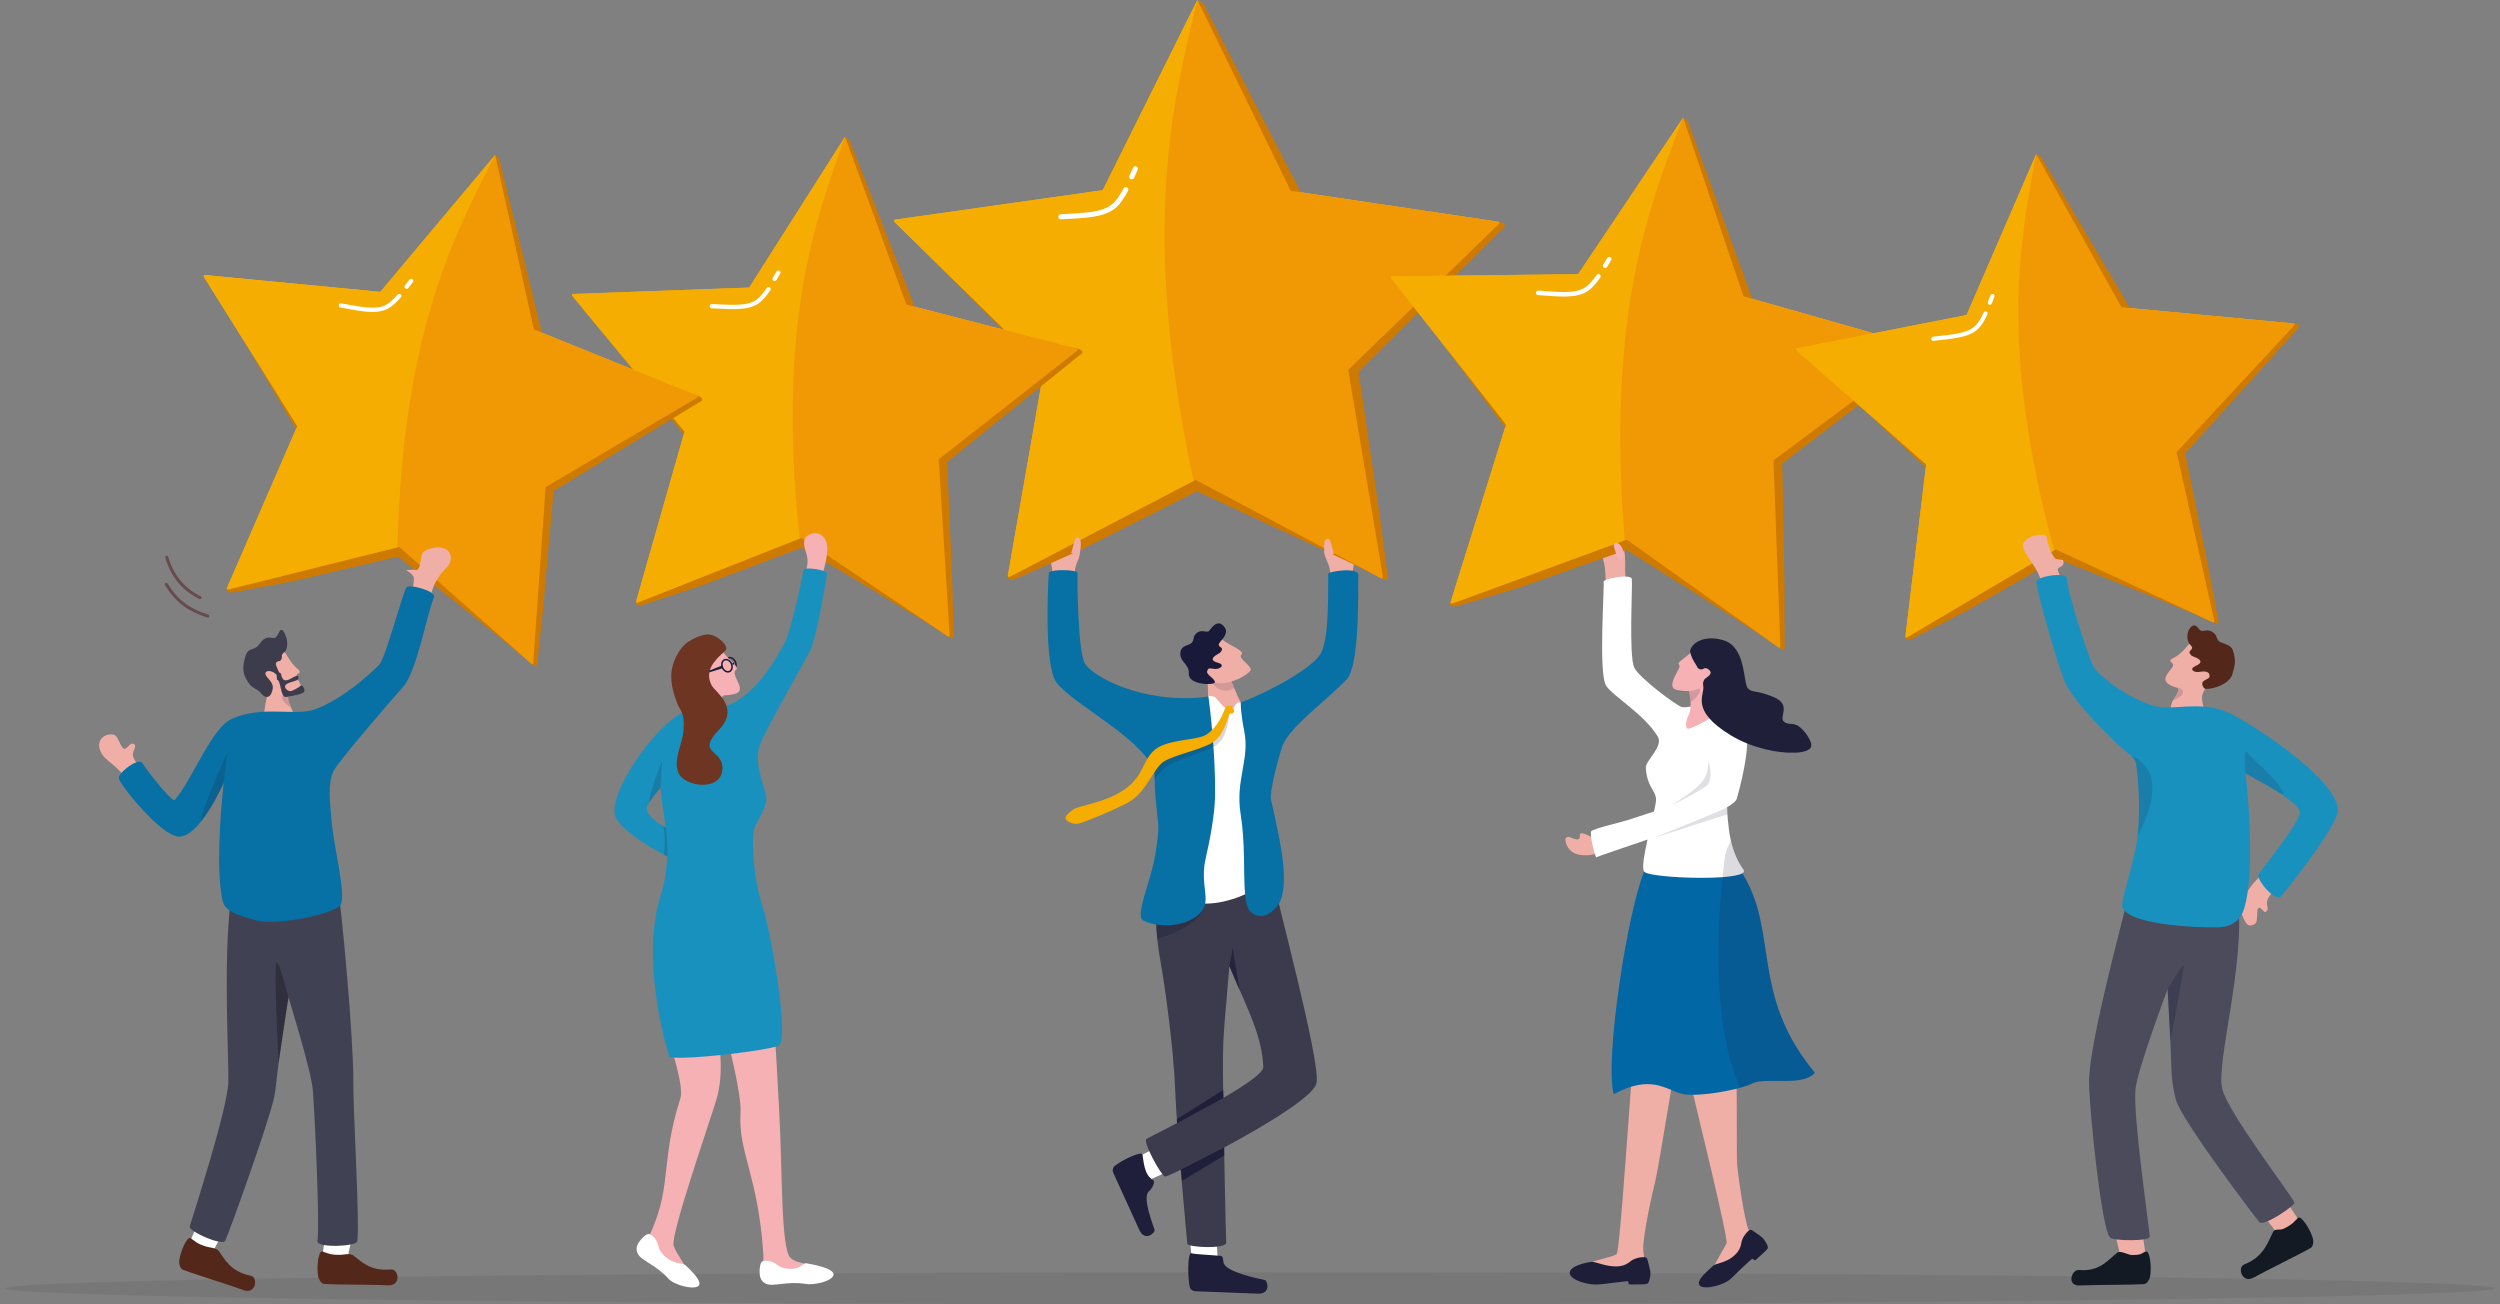 <svg width="230" height="120" viewBox="0 0 230 120" fill="none" xmlns="http://www.w3.org/2000/svg">
<rect x="0" y="0" width="230" height="120" fill="#808080" stroke="none"/>
<g clip-path="url(#clip0_106_1826)">
<path opacity="0.12" d="M115 120C178.237 120 229.501 119.34 229.501 118.526C229.501 117.712 178.237 117.052 115 117.052C51.764 117.052 0.5 117.712 0.5 118.526C0.5 119.34 51.764 120 115 120Z" fill="#32323F"/>
<path d="M155.855 93.12C155.339 95.666 155.137 97.867 155.586 99.873C156.034 101.879 159.053 114.047 158.839 114.402C158.626 114.757 157.794 116.261 157.619 116.64C157.445 117.019 161.615 115.484 161.598 114.717C161.582 113.95 161.347 114.347 160.89 113.211C160.432 112.075 159.886 107.985 159.813 107.129C159.74 106.273 159.883 97.779 159.595 96.838C159.307 95.898 155.855 93.12 155.855 93.12Z" fill="#EFAEA6"/>
<path d="M161.208 113.192C161.109 113.127 160.98 113.134 160.891 113.211C160.467 113.576 160.283 114.002 160.242 114.173C160.162 114.5 160.16 115.046 159.405 115.636C158.65 116.227 157.818 116.208 157.568 116.486C157.318 116.764 155.901 117.82 156.396 118.294C156.919 118.693 158.664 118.188 159.225 117.652C159.786 117.117 161.204 115.717 161.241 115.806C161.417 116.005 161.516 115.928 161.516 115.928C161.953 115.504 162.598 115 162.639 114.814C162.68 114.629 162.376 114.053 162.067 113.802C161.851 113.626 161.436 113.346 161.208 113.194V113.192Z" fill="#1F1E39"/>
<path d="M154.624 94.425C154.606 94.801 154.308 96.764 153.927 99.123C153.813 99.832 153.692 100.579 153.568 101.327C153.001 104.772 152.394 108.289 152.275 108.727C152.043 109.576 151.131 113.706 151.179 114.961C151.227 116.218 151.599 115.919 151.343 116.663C151.088 117.406 145.712 116.625 146.019 116.322C146.324 116.019 148.397 115.644 148.733 115.379C148.961 115.198 149.539 106.992 149.97 101.09C150.028 100.298 150.083 99.547 150.136 98.863C150.264 97.139 150.37 95.838 150.433 95.358C150.702 93.269 151.608 93.835 153.343 93.841C153.343 93.841 154.675 93.418 154.624 94.425Z" fill="#EFAEA6"/>
<path d="M151.559 115.861C151.526 115.743 151.419 115.66 151.297 115.658C150.714 115.648 150.277 115.85 150.126 115.953C149.84 116.15 149.465 116.569 148.465 116.505C147.465 116.441 146.785 116.053 146.399 116.095C146.012 116.137 144.347 116.448 144.414 117.152C144.553 117.817 146.079 118.202 146.887 118.175C147.695 118.147 149.829 117.799 149.798 117.893C149.801 118.168 149.932 118.175 149.932 118.175C150.567 118.148 151.42 118.202 151.579 118.088C151.738 117.974 151.892 117.323 151.821 116.918C151.771 116.634 151.635 116.134 151.559 115.862V115.861Z" fill="#1F1E39"/>
<path d="M148.462 100.669C151.884 98.806 153.285 100.253 154.711 100.625C155.821 100.915 158.52 100.507 160.099 100.076C160.549 99.953 160.907 99.828 161.114 99.717C162.402 99.023 165.862 100.038 166.964 98.685C166.87 98.572 166.78 98.461 166.69 98.349C161.072 91.307 163.63 85.696 160.291 80.34C160.289 80.336 160.286 80.332 160.284 80.328C160.277 80.316 160.268 80.302 160.26 80.29C159.754 79.756 159.213 79.363 158.659 79.079C155.342 77.379 151.533 79.625 151.533 79.625C151.455 79.757 151.375 79.921 151.291 80.114C151.281 80.138 151.273 80.161 151.262 80.184C149.719 83.906 147.613 97.552 148.461 100.669H148.462Z" fill="#0267A5"/>
<path d="M147.659 78.036C146.88 78.822 145.357 78.835 144.706 78.421C143.976 77.955 143.717 76.712 144.508 77.052C145.743 77.584 145.151 76.7 145.439 76.664C145.919 76.604 146.756 77.311 147.004 77.162C147.158 77.068 147.659 78.036 147.659 78.036Z" fill="#EFAEA6"/>
<path d="M149.796 54.789C149.238 52.385 149.772 51.118 149.276 50.326C148.362 48.869 146.436 49.96 147.116 50.753C147.796 51.546 147.668 53.176 147.724 53.389C148.08 54.736 149.796 54.789 149.796 54.789Z" fill="#EFAEA6"/>
<path d="M146.875 78.878C147.003 78.769 149.102 78.097 151.573 77.239C151.315 78.397 151.11 79.495 151.192 79.99C151.205 80.073 151.228 80.139 151.262 80.185C151.268 80.191 151.273 80.198 151.279 80.204C151.623 80.579 155.008 80.829 157.565 80.744C157.883 80.733 158.186 80.718 158.472 80.697C159.328 80.632 160.001 80.518 160.291 80.341C160.432 80.256 160.482 80.157 160.419 80.042C160.411 80.029 160.402 80.015 160.394 80.002C159.876 79.3 159.479 78.379 159.24 77.337C159.157 76.98 159.094 76.608 159.05 76.226C158.993 75.725 158.904 75.024 158.895 74.261C159.404 73.961 159.729 73.692 159.791 73.471C160.495 70.953 161.093 67.883 160.483 67.116C159.935 66.429 157.869 64.895 157.105 64.845C156.339 64.793 155.224 65.137 154.763 65.059C154.301 64.981 150.772 62.338 150.346 61.413C149.841 60.317 150.203 53.793 150.129 53.273C150.057 52.753 147.434 53.229 147.531 53.55C147.628 53.87 147.046 61.874 147.748 63.058C148.308 64.001 151.308 65.721 152.52 67.774C153.056 68.682 151.379 69.969 151.417 70.627C151.518 72.421 152.306 72.672 152.355 73.511C152.367 73.703 152.289 74.122 152.171 74.663C151.136 75.007 150.171 75.291 149.707 75.46C149.399 75.573 146.607 76.228 146.401 76.465C146.2 76.695 146.763 78.971 146.874 78.877L146.875 78.878Z" fill="white"/>
<path d="M155.318 63.336C155.632 64.679 155.575 65.38 155.364 65.763C155.155 66.143 154.93 67.065 155.356 67.041C155.566 67.029 156.801 66.443 157.248 66.104C157.696 65.764 157.954 65.116 157.954 65.116C157.954 65.116 156.949 63.421 156.253 62C155.556 60.58 155.318 63.336 155.318 63.336Z" fill="#F5B1B4"/>
<path opacity="0.16" d="M155.522 64.604C155.509 64.425 155.486 64.228 155.448 64.006C155.436 63.929 155.335 63.419 155.318 63.335C155.391 63.263 155.518 63.155 155.594 63.141C155.697 63.12 155.91 63.141 156.005 63.017C156.162 62.815 156.488 63.386 156.356 63.727C156.305 63.86 155.939 64.369 155.522 64.604Z" fill="#1F1F39"/>
<path opacity="0.14" d="M153.767 74.107C156.683 72.175 157.077 71.794 157.186 69.976C157.562 71.467 157.281 71.891 157.122 72.169C156.963 72.448 154.851 73.591 153.766 74.106L153.767 74.107Z" fill="#1F1F39"/>
<path opacity="0.14" d="M152.362 76.998C152.326 76.983 158.89 74.388 158.895 74.262C158.907 74.552 158.907 74.779 158.924 74.958C158.723 74.915 152.482 77.048 152.363 76.997L152.362 76.998Z" fill="#1F1F39"/>
<path d="M155.762 59.823C154.943 60.705 154.177 60.909 154.502 61.188C154.747 61.398 153.099 63.241 154.287 63.478C155.468 63.713 156.606 63.589 157.223 62.481C157.84 61.373 158.23 60.739 158.23 60.739L155.761 59.823H155.762Z" fill="#F5B1B4"/>
<path d="M155.491 59.948C155.612 60.639 156.043 61.105 156.164 61.401C156.232 61.568 156.562 61.65 156.699 61.535C156.854 61.406 157.122 61.473 157.314 61.713C157.545 62.001 157.118 62.245 156.883 62.43C156.707 62.569 156.643 62.867 156.694 63.086C156.89 63.923 155.368 65.295 159.252 67.662C160.23 68.251 161.322 68.664 162.358 68.922C164.449 69.441 166.32 69.329 166.602 68.751C166.808 68.33 166.131 67.323 165.546 66.865C164.96 66.408 164.566 66.764 164.123 66.393C163.615 65.969 164.872 64.846 163.19 64.138C161.506 63.431 161.256 63.788 160.807 63.327C160.359 62.867 160.661 59.535 158.576 58.911C157.132 58.478 156.284 58.913 155.9 59.221C155.738 59.35 155.455 59.741 155.491 59.947V59.948Z" fill="#1F1F39"/>
<path opacity="0.16" d="M160.098 100.076C160.549 99.953 160.907 99.828 161.113 99.717C162.401 99.023 165.862 100.038 166.963 98.685C166.87 98.572 166.779 98.461 166.69 98.349C161.072 91.307 163.629 85.696 160.29 80.34C160.43 80.255 160.481 80.156 160.418 80.041C160.41 80.028 160.401 80.014 160.393 80.001C159.875 79.299 159.477 78.378 159.238 77.336C159.026 77.751 158.757 78.226 158.658 79.079C158.598 79.593 158.531 80.132 158.471 80.696C158.463 80.77 158.456 80.844 158.448 80.918C157.858 86.715 157.728 94.799 160.098 100.076Z" fill="#1F1F39"/>
<g opacity="0.76">
<path d="M15.383 51.132C15.426 51.146 15.461 51.179 15.475 51.226C15.959 52.9 16.936 54.09 18.465 54.862C18.534 54.897 18.561 54.98 18.526 55.049C18.491 55.118 18.408 55.145 18.339 55.11C16.738 54.301 15.713 53.056 15.207 51.302C15.186 51.229 15.229 51.151 15.303 51.13C15.33 51.122 15.359 51.123 15.383 51.131V51.132Z" fill="#603A3E"/>
<path d="M15.338 53.623C15.368 53.633 15.395 53.653 15.414 53.682C15.897 54.461 16.403 55.036 17.008 55.494C17.596 55.938 18.282 56.274 19.166 56.548C19.166 56.548 19.166 56.548 19.167 56.548C19.24 56.572 19.28 56.65 19.257 56.723C19.235 56.797 19.157 56.837 19.083 56.814C17.276 56.253 16.144 55.388 15.178 53.829C15.137 53.764 15.157 53.678 15.223 53.637C15.259 53.615 15.302 53.611 15.339 53.623H15.338Z" fill="#603A3E"/>
</g>
<path d="M111.055 62.536C111.235 63.404 111.017 65.693 111.398 66.588L113.618 66.343C113.618 66.343 115.769 66.075 115.256 65.74C114.57 65.293 114.85 65.531 114.529 65.188C114.335 64.981 114.1 64.545 113.876 64.064C113.756 63.805 113.638 63.531 113.533 63.275C113.372 62.887 113.238 62.535 113.157 62.317C113.105 62.177 113.075 62.093 113.075 62.093L113.054 61.919L111.639 60.324C111.639 60.324 110.861 61.584 111.056 62.536L111.055 62.536Z" fill="#EFAEA6"/>
<path opacity="0.14" d="M113.525 63.281C113.525 63.281 113.53 63.277 113.532 63.275C113.37 62.887 113.237 62.534 113.156 62.317L112.606 62.274C112.606 62.274 111.578 62.182 111.468 62.479C111.304 62.925 112.547 64.062 113.525 63.281Z" fill="#1F1F3B"/>
<path d="M124.412 53.245C124.426 51.019 125.448 50.416 124.887 49.3C124.3 48.134 122.964 48.634 122.681 49.225C122.445 49.718 123.062 50.747 122.478 50.873C122.161 50.941 121.85 50.177 121.831 50.554C121.812 50.932 121.906 51.234 122.126 51.703C122.493 52.487 122.529 53.947 122.529 53.947L124.413 53.245H124.412Z" fill="#EFAEA6"/>
<path d="M96.85 53.173C96.835 50.947 95.813 50.344 96.374 49.228C96.962 48.062 98.297 48.562 98.581 49.154C98.817 49.646 98.277 50.558 98.86 50.684C99.177 50.752 99.317 50.594 99.299 50.773C99.262 51.149 99.356 51.163 99.135 51.632C98.768 52.416 98.732 53.876 98.732 53.876L96.849 53.174L96.85 53.173Z" fill="#EFAEA6"/>
<path d="M105.349 108.691C106.186 108.405 108.183 107.411 108.183 107.411L107.231 105.14L104.245 106.661L103.958 108.584L105.349 108.691Z" fill="white"/>
<path d="M106.089 108.57C106.318 108.693 106.011 109.344 105.715 109.585C105.038 110.137 106.088 112.677 106.223 113.154C106.293 113.4 105.333 114.29 104.813 113.145C104.362 112.156 102.909 108.991 102.424 107.906C102.322 107.679 102.376 107.415 102.559 107.265C103.212 106.728 104.942 105.903 105.106 106.193C105.203 106.641 105.214 108.101 106.088 108.57H106.089Z" fill="#1F1F3B"/>
<path d="M112.009 116.233C112.047 115.348 111.848 113.126 111.848 113.126L109.386 113.189L109.718 116.524L111.404 117.489L112.01 116.232L112.009 116.233Z" fill="white"/>
<path d="M112.281 115.539C112.546 115.563 112.491 115.807 112.574 116.179C112.761 117.032 115.871 117.665 116.357 117.759C116.608 117.807 116.97 119.064 115.715 119.015C114.629 118.973 111.15 118.849 109.963 118.795C109.714 118.784 109.504 118.616 109.452 118.384C109.268 117.56 109.25 115.31 109.583 115.295C110.026 115.409 111.079 115.43 112.282 115.539H112.281Z" fill="#1F1F3B"/>
<path d="M106.594 87.414C106.651 87.809 106.721 88.238 106.808 88.709C107.136 90.47 107.974 96.428 108.114 100.239C108.253 104.031 109.204 114.102 109.234 114.431C109.263 114.761 112.85 114.944 112.814 114.315C112.777 113.687 112.622 106.662 112.531 100.245C112.458 95.035 112.568 95.55 113.101 88.875C113.114 88.906 113.391 89.534 113.798 90.503C114.67 92.57 116.143 95.425 116.224 98.17C116.262 99.491 105.861 104.529 105.48 104.774C105.098 105.019 106.842 108.213 107.198 108.246C107.554 108.278 120.662 101.759 121.117 99.656C121.532 97.738 117.485 82.914 116.72 79.174C116.72 79.174 106.347 77.639 106.259 81.113C106.248 81.588 106.262 82.007 106.294 82.403C106.337 82.939 106.339 83.438 106.346 83.984C106.357 84.877 106.376 85.898 106.594 87.414Z" fill="#3B3B4D"/>
<path opacity="0.46" d="M112.074 87.034C112.074 87.034 112.074 87.036 112.076 87.039C112.094 87.026 112.102 87.02 112.104 87.018C112.099 87.019 112.074 87.034 112.074 87.034Z" fill="#1F1F3B"/>
<path opacity="0.79" d="M113.099 88.874C113.112 88.905 113.644 90.126 114.051 91.096L113.388 87.126C113.388 87.126 113.419 87.364 113.099 88.875V88.874Z" fill="#1F1F3B"/>
<path opacity="0.35" d="M106.466 86.38C106.549 86.355 110.438 85.267 110.843 83.281C110.843 83.281 107.434 83.796 106.346 83.984C106.357 84.877 106.399 85.878 106.466 86.38Z" fill="#1F1F3B"/>
<path d="M111.175 64.067C112.046 63.77 112.227 65.213 113.125 65.224C113.599 65.229 113.481 65.034 113.69 64.803C113.819 64.662 113.937 64.505 114.169 64.711C118.87 68.893 115.018 80.469 115.631 81.219C116.131 81.831 112.492 83.48 110.112 83.069C106.848 82.505 106.817 79.042 106.867 78.377C106.918 77.712 108.255 66.378 108.255 66.378C108.255 66.378 109.827 65.42 111.177 64.066L111.175 64.067Z" fill="white"/>
<path d="M114.537 82.176C114.613 83.036 114.768 83.664 115.114 83.938C115.735 84.43 116.553 84.478 117.469 83.407C117.52 83.347 117.567 83.284 117.612 83.215C118.812 81.362 117.546 76.549 117.332 75.368C117.246 74.892 117.083 74.252 116.936 73.588C116.754 72.763 117.802 69.071 118 68.592C118.767 66.728 122.18 64.348 123.918 62.471C125.166 61.124 124.911 53.547 124.971 52.953C125.056 52.119 122.199 52.565 122.194 52.791C122.169 53.94 122.34 58.742 121.48 60.176C120.761 61.374 117.069 63.548 114.154 64.615C114.154 64.615 114.144 64.757 114.162 65.074C114.177 65.337 114.212 65.718 114.291 66.241C114.336 66.546 114.397 66.9 114.478 67.304C114.984 69.861 113.635 71.793 114.138 74.894C114.354 76.232 114.417 77.59 114.444 78.836C114.47 80.112 114.46 81.272 114.539 82.176H114.537Z" fill="#0771A5"/>
<path d="M106.209 71.129C106.22 71.681 106.233 72.123 106.25 72.498C106.284 73.263 106.333 73.738 106.393 74.258C106.417 74.466 106.441 74.68 106.468 74.923C106.493 75.156 106.519 75.415 106.546 75.718C106.546 75.719 106.546 75.722 106.546 75.722C106.551 75.774 106.556 75.827 106.56 75.882C106.604 76.411 106.502 77.245 106.353 78.191C106.329 78.343 106.305 78.497 106.278 78.653C105.866 81.14 104.382 84.262 105.166 84.678C106.628 85.455 109.363 85.253 110.515 83.886C111.47 82.75 110.343 81.437 110.938 78.898C111.27 77.49 111.76 74.971 111.787 73.242C111.845 69.564 111.324 65.093 111.173 64.065C111.173 64.065 108.945 64.266 107.234 66.274C106.515 67.117 106.181 69.444 106.207 71.128L106.209 71.129Z" fill="#0771A5"/>
<path d="M111.1 64.121C104.928 64.791 100.531 62.185 99.831 61.073C99.13 59.962 99.108 53 99.13 52.704C99.152 52.407 96.538 52.322 96.492 52.73C96.446 53.139 95.987 61.249 97.215 62.815C98.955 65.034 105.933 68.286 106.412 71.636C106.547 72.577 110.788 68.593 110.184 67.463C109.58 66.332 111.101 64.121 111.101 64.121H111.1Z" fill="#0771A5"/>
<path d="M112.402 58.798C112.972 59.334 114.604 59.877 114.206 60.229C113.809 60.582 115.412 61.361 115.002 61.75C114.01 62.695 112.258 63.103 111.688 62.734C111.117 62.365 109.964 60.94 109.964 60.94L112.402 58.798Z" fill="#EFAEA6"/>
<path d="M111.849 60.292C112.205 60.042 112.283 60.108 112.411 59.799C112.54 59.49 111.873 59.531 112.232 59.086C112.592 58.642 113.032 58.205 112.647 57.689C112.092 56.943 111.569 57.601 111.26 58.022C111.06 58.292 110.525 57.819 110.054 58.279C109.684 58.64 109.929 58.822 109.613 59.159C109.422 59.362 108.714 59.386 108.612 59.92C108.423 60.912 109.429 61.028 109.368 61.96C109.298 63.047 111.739 63.06 111.763 62.775C111.792 62.441 110.992 62.091 111.052 61.788C111.143 61.331 111.389 61.535 111.817 61.544C112.276 61.554 112.748 61.158 112.049 60.973C111.351 60.788 111.525 60.518 111.848 60.291L111.849 60.292Z" fill="#191939"/>
<path d="M112.624 106.304L108.748 108.635L108.653 107.598L112.625 105.566L112.624 106.304Z" fill="#1F1F3B"/>
<path d="M112.556 101.014L108.288 103.335L108.266 102.964L112.529 100.279L112.556 101.014Z" fill="#1F1F3B"/>
<path opacity="0.18" d="M113.143 65.579C113.056 65.568 113.045 67.201 112.364 68.08C112.177 68.323 111.951 68.538 111.683 68.693C111.194 68.973 108.325 69.961 107.679 70.296C106.785 70.759 106.219 71.756 106.219 71.756C106.219 71.756 106.175 69.911 106.458 69.41C107.315 69.273 110.782 68.177 111.182 67.918C111.479 67.727 111.732 67.49 111.946 67.233C112.352 66.75 112.625 66.195 112.813 65.738C112.908 65.505 112.821 65.267 113.021 65.157C113.287 65.01 113.255 65.593 113.142 65.579H113.143Z" fill="#1F1F39"/>
<path d="M113.421 65.106C113.348 64.982 113.154 64.82 112.889 64.967C112.689 65.077 112.714 65.168 112.618 65.401C112.33 66.102 111.841 67.03 110.988 67.583C110.134 68.136 107.474 67.984 106.283 68.946C105.091 69.909 105.287 71.314 103.511 72.591C101.734 73.868 99.249 74.095 98.728 74.479C98.207 74.862 97.925 75.161 98.052 75.379C98.179 75.597 98.651 75.829 99.131 75.787C99.612 75.746 103.257 74.215 104.124 73.623C105.542 72.656 106.159 70.628 107.095 70.048C108.03 69.47 110.372 68.996 111.487 68.355C112.731 67.641 113.024 65.627 113.137 65.641C113.25 65.654 113.355 65.67 113.498 65.546C113.597 65.462 113.494 65.229 113.421 65.104V65.106Z" fill="#F4AD00"/>
<path d="M137.919 20.57C137.914 20.581 137.907 20.593 137.897 20.602L134.445 23.944L133.547 24.814L124.076 33.983C124.048 34.011 124.035 34.05 124.041 34.089L126.183 46.852L126.533 48.937L127.031 51.907L127.225 53.066C127.242 53.162 127.14 53.236 127.053 53.19L126.773 53.041L124.027 51.584L120.642 49.788L110.06 44.175C110.026 44.157 109.984 44.157 109.95 44.175L109.826 44.24L98.702 50.041L92.894 53.069C92.889 53.072 92.885 53.075 92.88 53.075C92.796 53.105 92.707 53.034 92.723 52.944L93.626 47.782L94.239 44.281L94.778 41.204L95.947 34.521L96.041 33.99C96.047 33.953 96.035 33.912 96.006 33.885L82.287 20.413L82.281 20.407C82.211 20.339 82.251 20.219 82.347 20.205L101.391 17.505C101.429 17.5 101.463 17.476 101.48 17.441L110.146 0.028L110.16 0L110.947 1.608L118.601 17.258L118.718 17.499C118.736 17.534 118.769 17.558 118.807 17.564L118.832 17.568L119.23 17.627L119.776 17.708L125.784 18.603L126.559 18.718L137.831 20.398C137.913 20.41 137.955 20.5 137.918 20.568L137.919 20.57Z" fill="#FFAE00"/>
<path d="M125.027 34.186C125 34.213 124.987 34.253 124.993 34.291L126.875 46.982L127.142 49.01L127.548 52.09L127.696 53.21C127.712 53.307 127.457 53.395 127.37 53.35L127.067 53.184L124.436 51.872L120.804 50.151L110.172 45.23C110.139 45.211 110.096 45.211 110.062 45.23L109.938 45.295L99.732 50.447L93.602 53.194C93.535 53.228 93.305 53.321 93.24 53.328C92.455 53.408 92.766 52.813 92.77 52.79L94.472 48.117L95.262 44.416L95.902 41.419L97.231 35.196C97.238 35.158 97.022 35.282 96.994 35.254L96.462 34.706L82.837 20.676C82.814 20.654 82.803 20.626 82.801 20.598C82.799 20.54 82.837 20.483 82.903 20.474L102.581 18.711C102.62 18.706 102.653 18.682 102.67 18.647L110.423 1.214L110.145 0.03C110.145 0.03 110.567 0.08 110.765 0.45C110.962 0.82 111.461 1.796 111.461 1.796L119.745 17.815L119.933 18.178C119.933 18.178 119.989 18.401 120.056 18.379C120.063 18.377 120.07 18.386 120.067 18.393L119.908 18.708C119.926 18.743 119.959 18.767 119.998 18.773L120.022 18.777L120.966 18.918L126.975 19.813L127.749 19.928L137.887 20.405C137.938 20.412 138.295 20.483 138.393 20.599C138.492 20.716 138.436 20.84 138.402 20.872L125.025 34.189L125.027 34.186Z" fill="#CE7A00"/>
<path d="M137.919 20.57C137.914 20.581 137.907 20.593 137.897 20.602L134.445 23.944L133.547 24.814L124.076 33.983C124.048 34.011 124.035 34.05 124.041 34.089L126.183 46.852L126.533 48.937L127.031 51.907L127.225 53.066C127.242 53.162 127.14 53.236 127.053 53.19L126.773 53.041L124.027 51.584L120.642 49.788L110.06 44.175C110.026 44.157 109.984 44.157 109.95 44.175L109.826 44.24L98.702 50.041L92.894 53.069C92.889 53.072 92.885 53.075 92.88 53.075C92.796 53.105 92.707 53.034 92.723 52.944L93.626 47.782L94.239 44.281L94.778 41.204L95.947 34.521L96.041 33.99C96.047 33.953 96.035 33.912 96.006 33.885L82.287 20.413L82.281 20.407C82.211 20.339 82.251 20.219 82.347 20.205L101.391 17.505C101.429 17.5 101.463 17.476 101.48 17.441L110.146 0.028L110.16 0L110.947 1.608L118.601 17.258L118.718 17.499C118.736 17.534 118.769 17.558 118.807 17.564L118.832 17.568L119.23 17.627L119.776 17.708L125.784 18.603L126.559 18.718L137.831 20.398C137.913 20.41 137.955 20.5 137.918 20.568L137.919 20.57Z" fill="#F4AD00"/>
<path opacity="0.22" d="M137.897 20.602L134.446 23.943L133.547 24.814L124.076 33.983C124.049 34.011 124.036 34.049 124.042 34.089L127.227 53.065C127.243 53.161 127.141 53.235 127.054 53.189L110.061 44.175C110.027 44.157 109.985 44.157 109.951 44.175C109.933 44.184 109.915 44.189 109.896 44.189C109.847 44.189 109.795 44.16 109.783 44.107C104.851 20.902 107.913 9.452 110.147 0.03L110.161 0.001L118.601 17.26L118.719 17.5C118.737 17.535 118.769 17.559 118.808 17.565L118.832 17.569L119.776 17.71L125.786 18.605L126.559 18.72L137.831 20.4C137.928 20.415 137.967 20.535 137.896 20.602L137.897 20.602Z" fill="#E84E1B"/>
<path d="M104.118 16.268C104.343 15.766 104.45 15.531 104.45 15.531" stroke="white" stroke-width="0.47" stroke-linecap="round" stroke-linejoin="round"/>
<path d="M97.599 19.946C99.829 19.813 101.485 19.805 102.512 18.929C102.883 18.613 103.256 18.035 103.574 17.445" stroke="white" stroke-width="0.47" stroke-linecap="round" stroke-linejoin="round"/>
<path d="M122.722 50.975C122.474 50.157 122.425 49.39 122.029 49.588C121.632 49.785 121.905 51.148 121.905 51.148L122.722 50.975Z" fill="#EFAEA6"/>
<path d="M98.56 50.867C98.807 50.049 98.857 49.282 99.253 49.479C99.649 49.677 99.282 51.221 99.282 51.221L98.561 50.867H98.56Z" fill="#EFAEA6"/>
<path d="M176.909 32.104C176.903 32.113 176.896 32.123 176.886 32.13L173.468 34.674L172.578 35.336L163.2 42.319C163.171 42.34 163.157 42.373 163.157 42.407L163.582 53.879L163.651 55.754L163.75 58.422L163.788 59.463C163.792 59.549 163.694 59.602 163.623 59.552L163.393 59.389L161.143 57.793L158.371 55.826L149.705 49.678C149.677 49.657 149.641 49.653 149.609 49.664L149.492 49.708L139.044 53.537L133.59 55.536C133.59 55.536 133.58 55.539 133.576 55.54C133.499 55.556 133.43 55.484 133.453 55.406L134.838 50.97L135.777 47.96L136.603 45.316L138.396 39.571L138.539 39.114C138.549 39.082 138.543 39.045 138.521 39.018L127.994 25.598L127.989 25.592C127.935 25.524 127.983 25.422 128.07 25.422L145.131 25.226C145.165 25.226 145.197 25.208 145.216 25.18L154.83 10.855L154.846 10.832L155.354 12.337L160.298 26.979L160.373 27.204C160.385 27.237 160.412 27.262 160.444 27.272L160.466 27.278L160.809 27.375L161.28 27.509L166.463 28.984L167.131 29.174L176.854 31.942C176.926 31.961 176.952 32.046 176.912 32.101L176.909 32.104Z" fill="#FFAE00"/>
<path d="M164.014 42.606C163.986 42.627 163.97 42.66 163.971 42.695L164.176 54.073L164.179 55.887L164.184 58.642L164.186 59.645C164.19 59.732 163.955 59.781 163.884 59.73L163.637 59.549L161.473 58.095L158.475 56.167L149.687 50.622C149.659 50.601 149.623 50.596 149.59 50.608L149.474 50.651L139.907 54.015L134.201 55.73C134.138 55.753 133.927 55.809 133.867 55.807C133.168 55.787 133.51 55.299 133.516 55.279L135.547 51.364L136.666 48.198L137.571 45.635L139.452 40.314C139.463 40.28 139.258 40.365 139.238 40.337L138.832 39.794L128.451 25.894C128.433 25.871 128.428 25.846 128.43 25.821C128.433 25.771 128.474 25.725 128.533 25.724L146.044 26.425C146.078 26.425 146.11 26.407 146.129 26.379L154.943 11.932L154.834 10.858C154.834 10.858 155.2 10.95 155.331 11.298C155.462 11.646 155.789 12.561 155.789 12.561L161.244 27.6L161.368 27.941C161.368 27.941 161.393 28.144 161.454 28.132C161.46 28.132 161.465 28.139 161.462 28.145L161.286 28.405C161.298 28.437 161.325 28.463 161.357 28.472L161.379 28.477L162.193 28.71L167.376 30.184L168.044 30.374L176.907 31.953C176.951 31.966 177.257 32.07 177.33 32.183C177.402 32.296 177.339 32.399 177.306 32.424L164.018 42.607L164.014 42.606Z" fill="#CE7A00"/>
<path d="M176.909 32.104C176.903 32.113 176.896 32.123 176.886 32.13L173.468 34.674L172.578 35.336L163.2 42.319C163.171 42.34 163.157 42.373 163.157 42.407L163.582 53.879L163.651 55.754L163.75 58.422L163.788 59.463C163.792 59.549 163.694 59.602 163.623 59.552L163.393 59.389L161.143 57.793L158.371 55.826L149.705 49.678C149.677 49.657 149.641 49.653 149.609 49.664L149.492 49.708L139.044 53.537L133.59 55.536C133.59 55.536 133.58 55.539 133.576 55.54C133.499 55.556 133.43 55.484 133.453 55.406L134.838 50.97L135.777 47.96L136.603 45.316L138.396 39.571L138.539 39.114C138.549 39.082 138.543 39.045 138.521 39.018L127.994 25.598L127.989 25.592C127.935 25.524 127.983 25.422 128.07 25.422L145.131 25.226C145.165 25.226 145.197 25.208 145.216 25.18L154.83 10.855L154.846 10.832L155.354 12.337L160.298 26.979L160.373 27.204C160.385 27.237 160.412 27.262 160.444 27.272L160.466 27.278L160.809 27.375L161.28 27.509L166.463 28.984L167.131 29.174L176.854 31.942C176.926 31.961 176.952 32.046 176.912 32.101L176.909 32.104Z" fill="#F4AD00"/>
<path opacity="0.22" d="M176.886 32.13L173.468 34.674L172.578 35.337L163.199 42.32C163.171 42.34 163.156 42.374 163.156 42.408L163.788 59.464C163.792 59.55 163.694 59.603 163.623 59.553L149.706 49.68C149.677 49.66 149.642 49.656 149.608 49.667C149.592 49.673 149.575 49.675 149.558 49.673C149.515 49.667 149.473 49.636 149.469 49.589C147.784 28.613 151.786 18.892 154.828 10.859L154.844 10.836L160.294 26.983L160.37 27.208C160.382 27.241 160.408 27.266 160.441 27.275L160.463 27.281L161.277 27.512L166.46 28.987L167.127 29.177L176.85 31.944C176.934 31.967 176.954 32.078 176.885 32.13H176.886Z" fill="#E84E1B"/>
<path d="M147.669 24.453C147.925 24.037 148.046 23.842 148.046 23.842" stroke="white" stroke-width="0.417" stroke-linecap="round" stroke-linejoin="round"/>
<path d="M141.515 26.942C143.492 27.08 144.95 27.262 145.954 26.609C146.316 26.374 146.71 25.909 147.057 25.425" stroke="white" stroke-width="0.417" stroke-linecap="round" stroke-linejoin="round"/>
<path d="M148.795 51.297C148.588 50.571 148.256 49.975 148.646 49.933C149.035 49.891 149.478 50.571 149.357 51.324C149.272 51.85 148.795 51.297 148.795 51.297Z" fill="#F5B1B4"/>
<path d="M211.085 29.902C211.081 29.912 211.076 29.921 211.068 29.93L208.373 32.832L207.671 33.589L200.278 41.556C200.256 41.581 200.247 41.613 200.253 41.644L202.579 52.058L202.96 53.759L203.501 56.181L203.712 57.127C203.73 57.206 203.649 57.271 203.577 57.237L203.339 57.127L201.013 56.049L198.147 54.719L189.187 50.565C189.159 50.551 189.125 50.553 189.097 50.568L188.998 50.627L180.095 55.894L175.447 58.644C175.447 58.644 175.439 58.648 175.435 58.65C175.367 58.678 175.291 58.623 175.3 58.549L175.816 54.26L176.167 51.351L176.475 48.794L177.144 43.239L177.197 42.798C177.201 42.766 177.188 42.734 177.165 42.713L165.275 32.226L165.27 32.221C165.209 32.168 165.237 32.068 165.315 32.052L180.876 28.989C180.907 28.983 180.934 28.961 180.947 28.932L187.315 14.214L187.325 14.19L188.044 15.479L195.035 28.027L195.142 28.221C195.158 28.248 195.186 28.267 195.219 28.271L195.239 28.273L195.57 28.303L196.023 28.346L201.01 28.818L201.652 28.878L211.007 29.763C211.076 29.769 211.113 29.842 211.087 29.9L211.085 29.902Z" fill="#FFAE00"/>
<path d="M201.071 41.681C201.049 41.705 201.04 41.738 201.047 41.769L203.156 52.134L203.465 53.792L203.935 56.309L204.106 57.225C204.124 57.304 203.917 57.389 203.844 57.354L203.588 57.231L201.364 56.267L198.298 55.011L189.328 51.427C189.3 51.413 189.266 51.416 189.238 51.431L189.139 51.49L180.963 56.181L176.037 58.714C175.984 58.744 175.799 58.832 175.745 58.841C175.102 58.941 175.333 58.438 175.335 58.419L176.53 54.496L177.017 51.414L177.412 48.919L178.231 43.737C178.235 43.705 178.063 43.817 178.039 43.795L177.576 43.367L165.74 32.417C165.72 32.399 165.71 32.376 165.707 32.354C165.702 32.307 165.732 32.258 165.785 32.248L181.909 29.928C181.94 29.923 181.967 29.901 181.98 29.872L187.595 15.176L187.314 14.214C187.314 14.214 187.664 14.236 187.842 14.532C188.02 14.828 188.475 15.609 188.475 15.609L196.001 28.433L196.171 28.724C196.171 28.724 196.227 28.905 196.281 28.885C196.287 28.883 196.294 28.89 196.291 28.895L196.174 29.163C196.191 29.191 196.218 29.209 196.251 29.212L196.271 29.214L197.055 29.288L202.042 29.76L202.684 29.82L211.052 29.765C211.094 29.769 211.391 29.812 211.478 29.903C211.563 29.994 211.523 30.099 211.496 30.127L201.07 41.681H201.071Z" fill="#CE7A00"/>
<path d="M211.085 29.902C211.081 29.912 211.076 29.921 211.068 29.93L208.373 32.832L207.671 33.589L200.278 41.556C200.256 41.581 200.247 41.613 200.253 41.644L202.579 52.058L202.96 53.759L203.501 56.181L203.712 57.127C203.73 57.206 203.649 57.271 203.577 57.237L203.339 57.127L201.013 56.049L198.147 54.719L189.187 50.565C189.159 50.551 189.125 50.553 189.097 50.568L188.998 50.627L180.095 55.894L175.447 58.644C175.447 58.644 175.439 58.648 175.435 58.65C175.367 58.678 175.291 58.623 175.3 58.549L175.816 54.26L176.167 51.351L176.475 48.794L177.144 43.239L177.197 42.798C177.201 42.766 177.188 42.734 177.165 42.713L165.275 32.226L165.27 32.221C165.209 32.168 165.237 32.068 165.315 32.052L180.876 28.989C180.907 28.983 180.934 28.961 180.947 28.932L187.315 14.214L187.325 14.19L188.044 15.479L195.035 28.027L195.142 28.221C195.158 28.248 195.186 28.267 195.219 28.271L195.239 28.273L195.57 28.303L196.023 28.346L201.01 28.818L201.652 28.878L211.007 29.763C211.076 29.769 211.113 29.842 211.087 29.9L211.085 29.902Z" fill="#F4AD00"/>
<path opacity="0.22" d="M211.068 29.929L208.374 32.832L207.671 33.589L200.278 41.556C200.257 41.58 200.248 41.612 200.255 41.644L203.713 57.127C203.73 57.206 203.65 57.271 203.576 57.237L189.188 50.566C189.158 50.552 189.125 50.554 189.097 50.57C189.084 50.578 189.068 50.583 189.053 50.584C189.013 50.586 188.969 50.565 188.957 50.522C183.874 31.635 185.89 22.072 187.313 14.216L187.324 14.192L195.033 28.03L195.14 28.223C195.156 28.25 195.185 28.269 195.216 28.272L195.237 28.274L196.021 28.348L201.007 28.82L201.649 28.881L211.005 29.766C211.085 29.774 211.122 29.87 211.068 29.93V29.929Z" fill="#E84E1B"/>
<path d="M183.065 27.851C183.229 27.427 183.306 27.229 183.306 27.229" stroke="white" stroke-width="0.387" stroke-linecap="round" stroke-linejoin="round"/>
<path d="M177.86 31.166C179.691 30.959 181.053 30.879 181.861 30.112C182.152 29.835 182.434 29.343 182.67 28.843" stroke="white" stroke-width="0.387" stroke-linecap="round" stroke-linejoin="round"/>
<path d="M99.145 32.222C99.14 32.231 99.133 32.24 99.123 32.247L95.945 34.738L95.117 35.386L86.397 42.223C86.371 42.244 86.357 42.275 86.359 42.308L87.033 53.167L87.143 54.941L87.299 57.467L87.36 58.452C87.366 58.534 87.273 58.587 87.206 58.541L86.984 58.392L84.816 56.933L82.142 55.136L73.787 49.516C73.761 49.497 73.725 49.493 73.696 49.505L73.587 49.548L63.779 53.424L58.658 55.447C58.658 55.447 58.649 55.45 58.645 55.45C58.572 55.467 58.504 55.401 58.526 55.327L59.733 51.091L60.552 48.217L61.272 45.691L62.835 40.206L62.96 39.77C62.969 39.74 62.962 39.706 62.94 39.68L52.649 27.214L52.645 27.209C52.592 27.146 52.635 27.05 52.717 27.046L68.876 26.457C68.908 26.457 68.939 26.439 68.955 26.411L77.725 12.613L77.739 12.592L78.257 14.005L83.285 27.76L83.362 27.973C83.374 28.003 83.399 28.027 83.431 28.035L83.451 28.04L83.779 28.124L84.228 28.239L89.174 29.514L89.811 29.679L99.089 32.071C99.157 32.087 99.183 32.167 99.147 32.221L99.145 32.222Z" fill="#FFAE00"/>
<path d="M87.175 42.477C87.15 42.498 87.136 42.529 87.138 42.562L87.6 53.337L87.645 55.056L87.715 57.666L87.741 58.616C87.747 58.698 87.524 58.749 87.457 58.704L87.219 58.539L85.135 57.212L82.249 55.455L73.791 50.409C73.765 50.39 73.73 50.386 73.7 50.398L73.591 50.442L64.606 53.855L59.241 55.615C59.182 55.637 58.982 55.696 58.927 55.696C58.264 55.694 58.577 55.223 58.582 55.205L60.413 51.446L61.398 48.422L62.196 45.973L63.851 40.886C63.86 40.855 63.669 40.939 63.648 40.914L63.251 40.409L53.088 27.485C53.071 27.464 53.065 27.439 53.066 27.416C53.068 27.368 53.106 27.323 53.161 27.321L69.768 27.572C69.8 27.572 69.831 27.554 69.847 27.526L77.855 13.63L77.728 12.615C77.728 12.615 78.077 12.693 78.209 13.02C78.34 13.346 78.673 14.205 78.673 14.205L84.195 28.324L84.32 28.645C84.32 28.645 84.348 28.837 84.406 28.824C84.413 28.824 84.418 28.831 84.413 28.836L84.253 29.085C84.265 29.116 84.291 29.14 84.322 29.147L84.343 29.152L85.12 29.353L90.065 30.628L90.702 30.793L99.136 32.079C99.178 32.09 99.47 32.181 99.542 32.287C99.614 32.392 99.556 32.492 99.525 32.516L87.176 42.477H87.175Z" fill="#CE7A00"/>
<path d="M99.145 32.222C99.14 32.231 99.133 32.24 99.123 32.247L95.945 34.738L95.117 35.386L86.397 42.223C86.371 42.244 86.357 42.275 86.359 42.308L87.033 53.167L87.143 54.941L87.299 57.467L87.36 58.452C87.366 58.534 87.273 58.587 87.206 58.541L86.984 58.392L84.816 56.933L82.142 55.136L73.787 49.516C73.761 49.497 73.725 49.493 73.696 49.505L73.587 49.548L63.779 53.424L58.658 55.447C58.658 55.447 58.649 55.45 58.645 55.45C58.572 55.467 58.504 55.401 58.526 55.327L59.733 51.091L60.552 48.217L61.272 45.691L62.835 40.206L62.96 39.77C62.969 39.74 62.962 39.706 62.94 39.68L52.649 27.214L52.645 27.209C52.592 27.146 52.635 27.05 52.717 27.046L68.876 26.457C68.908 26.457 68.939 26.439 68.955 26.411L77.725 12.613L77.739 12.592L78.257 14.005L83.285 27.76L83.362 27.973C83.374 28.003 83.399 28.027 83.431 28.035L83.451 28.04L83.779 28.124L84.228 28.239L89.174 29.514L89.811 29.679L99.089 32.071C99.157 32.087 99.183 32.167 99.147 32.221L99.145 32.222Z" fill="#F4AD00"/>
<path opacity="0.22" d="M99.123 32.247L95.945 34.738L95.117 35.387L86.396 42.224C86.371 42.245 86.356 42.276 86.358 42.309L87.359 58.452C87.364 58.535 87.272 58.587 87.205 58.541L73.786 49.517C73.759 49.498 73.724 49.495 73.694 49.507C73.678 49.513 73.662 49.515 73.647 49.513C73.605 49.508 73.564 49.479 73.559 49.435C71.468 29.603 75.029 20.298 77.722 12.616L77.737 12.594L83.282 27.762L83.36 27.974C83.372 28.004 83.397 28.028 83.429 28.036L83.45 28.041L84.227 28.24L89.172 29.515L89.808 29.68L99.086 32.072C99.165 32.092 99.187 32.196 99.122 32.247H99.123Z" fill="#E84E1B"/>
<path d="M71.262 25.665C71.494 25.264 71.605 25.077 71.605 25.077" stroke="white" stroke-width="0.395" stroke-linecap="round" stroke-linejoin="round"/>
<path d="M65.491 28.169C67.367 28.253 68.752 28.391 69.687 27.748C70.025 27.516 70.387 27.067 70.704 26.601" stroke="white" stroke-width="0.395" stroke-linecap="round" stroke-linejoin="round"/>
<path d="M64.187 36.549C64.181 36.557 64.172 36.565 64.162 36.571L60.685 38.621L59.779 39.155L50.235 44.784C50.206 44.802 50.188 44.831 50.186 44.863L49.424 55.716L49.3 57.489L49.123 60.014L49.054 60.999C49.05 61.08 48.951 61.121 48.889 61.066L48.689 60.889L46.731 59.158L44.318 57.024L36.774 50.353C36.751 50.331 36.716 50.322 36.685 50.33L36.571 50.359L26.338 52.909L20.995 54.24C20.995 54.24 20.987 54.242 20.982 54.242C20.908 54.25 20.849 54.174 20.879 54.103L22.633 50.064L23.823 47.323L24.869 44.914L27.14 39.683L27.322 39.267C27.334 39.237 27.331 39.202 27.315 39.174L18.754 25.462L18.75 25.456C18.707 25.386 18.762 25.297 18.843 25.303L34.938 26.847C34.97 26.85 35.003 26.837 35.023 26.812L45.532 14.289L45.549 14.269L45.876 15.738L49.051 30.036L49.099 30.256C49.107 30.288 49.128 30.315 49.159 30.327L49.178 30.335L49.492 30.462L49.923 30.636L54.658 32.552L55.267 32.798L64.149 36.391C64.215 36.416 64.229 36.499 64.187 36.547V36.549Z" fill="#FFAE00"/>
<path d="M50.973 45.138C50.945 45.155 50.926 45.185 50.924 45.217L49.965 55.959L49.785 57.669L49.51 60.266L49.41 61.21C49.405 61.293 49.178 61.314 49.117 61.26L48.902 61.065L47.011 59.474L44.382 57.353L36.662 51.237C36.639 51.216 36.604 51.207 36.573 51.215L36.459 51.243L27.103 53.443L21.553 54.481C21.492 54.496 21.287 54.528 21.232 54.52C20.575 54.43 20.946 54.005 20.954 53.987L23.265 50.504L24.639 47.635L25.752 45.312L28.062 40.488C28.075 40.457 27.875 40.516 27.858 40.488L27.53 39.935L19.156 25.785C19.143 25.763 19.139 25.737 19.144 25.715C19.152 25.667 19.196 25.628 19.251 25.634L35.68 28.069C35.712 28.072 35.745 28.059 35.765 28.034L45.533 15.313L45.54 14.291C45.54 14.291 45.875 14.414 45.964 14.755C46.051 15.097 46.267 15.992 46.267 15.992L49.884 30.716L49.965 31.049C49.965 31.049 49.967 31.243 50.026 31.238C50.033 31.238 50.037 31.246 50.033 31.251L49.842 31.478C49.849 31.51 49.871 31.537 49.901 31.548L49.921 31.556L50.665 31.857L55.4 33.773L56.009 34.019L64.201 36.404C64.241 36.42 64.519 36.549 64.577 36.663C64.634 36.777 64.564 36.868 64.531 36.888L50.977 45.136L50.973 45.138Z" fill="#CE7A00"/>
<path d="M64.187 36.549C64.181 36.557 64.172 36.565 64.162 36.571L60.685 38.621L59.779 39.155L50.235 44.784C50.206 44.802 50.188 44.831 50.186 44.863L49.424 55.716L49.3 57.489L49.123 60.014L49.054 60.999C49.05 61.08 48.951 61.121 48.889 61.066L48.689 60.889L46.731 59.158L44.318 57.024L36.774 50.353C36.751 50.331 36.716 50.322 36.685 50.33L36.571 50.359L26.338 52.909L20.995 54.24C20.995 54.24 20.987 54.242 20.982 54.242C20.908 54.25 20.849 54.174 20.879 54.103L22.633 50.064L23.823 47.323L24.869 44.914L27.14 39.683L27.322 39.267C27.334 39.237 27.331 39.202 27.315 39.174L18.754 25.462L18.75 25.456C18.707 25.386 18.762 25.297 18.843 25.303L34.938 26.847C34.97 26.85 35.003 26.837 35.023 26.812L45.532 14.289L45.549 14.269L45.876 15.738L49.051 30.036L49.099 30.256C49.107 30.288 49.128 30.315 49.159 30.327L49.178 30.335L49.492 30.462L49.923 30.636L54.658 32.552L55.267 32.798L64.149 36.391C64.215 36.416 64.229 36.499 64.187 36.547V36.549Z" fill="#F4AD00"/>
<path opacity="0.22" d="M64.163 36.571L60.685 38.622L59.779 39.156L50.235 44.785C50.207 44.802 50.189 44.831 50.186 44.864L49.054 60.999C49.048 61.082 48.951 61.121 48.889 61.067L36.775 50.354C36.75 50.332 36.717 50.323 36.684 50.332C36.668 50.336 36.652 50.336 36.637 50.332C36.596 50.322 36.559 50.288 36.561 50.244C37.098 30.308 41.853 21.554 45.533 14.293L45.551 14.273L49.051 30.04L49.1 30.259C49.108 30.291 49.13 30.317 49.16 30.33L49.18 30.338L49.923 30.639L54.658 32.554L55.268 32.8L64.15 36.393C64.227 36.424 64.235 36.529 64.164 36.571H64.163Z" fill="#E84E1B"/>
<path d="M37.41 26.378C37.693 26.012 37.827 25.841 37.827 25.841" stroke="white" stroke-width="0.395" stroke-linecap="round" stroke-linejoin="round"/>
<path d="M31.359 28.099C33.208 28.429 34.563 28.749 35.575 28.234C35.94 28.049 36.358 27.651 36.734 27.231" stroke="white" stroke-width="0.395" stroke-linecap="round" stroke-linejoin="round"/>
<path d="M195.114 115.819C194.96 114.979 194.452 112.917 194.452 112.917L196.994 112.614L197.453 115.837L195.835 116.94L195.113 115.819H195.114Z" fill="#EFAEA6"/>
<path d="M196.108 115.459C195.797 115.453 195.085 115.032 194.803 115.238C194.057 115.78 193.233 117.026 191.281 116.84C190.556 116.771 190.097 118.344 191.364 118.265C192.459 118.196 196.065 118.219 197.263 118.136C197.514 118.119 197.757 117.708 197.804 117.463C197.969 116.588 197.789 115.137 197.454 115.128C197.009 115.259 197.128 115.479 196.109 115.46L196.108 115.459Z" fill="#131A23"/>
<path d="M209.601 113.617C209.11 112.918 207.786 111.258 207.786 111.258L209.967 109.918L211.734 112.652L210.725 114.332L209.601 113.617Z" fill="#EFAEA6"/>
<path d="M210.064 113.058C209.782 113.19 209.292 113.014 209.129 113.322C208.7 114.138 208.31 115.629 206.476 116.324C205.795 116.583 206.264 118.152 207.366 117.522C208.318 116.977 211.564 115.403 212.602 114.799C212.82 114.673 212.857 114.197 212.79 113.956C212.552 113.097 211.75 111.875 211.445 112.016C211.103 112.33 210.987 112.624 210.065 113.058H210.064Z" fill="#131A23"/>
<path d="M187.996 54.542C187.773 52.295 186.498 51.539 186.128 50.366C185.81 49.356 188.259 48.874 188.306 49.442C188.352 49.995 188.855 51.358 189.179 51.431C189.476 51.498 189.787 51.482 189.811 51.552C190.047 52.262 189.172 52.063 189.34 52.522C189.51 52.979 189.81 53.848 189.81 53.848L187.995 54.542H187.996Z" fill="#EFAEA6"/>
<path d="M208.681 80.139C207.526 80.624 205.83 82.911 206.239 84.07C206.648 85.229 206.927 85.277 207.42 85.024C207.878 84.79 207.438 83.299 207.943 83.547C208.216 83.682 208.302 84.086 208.536 83.819C208.77 83.551 208.474 83.361 208.585 82.886C208.772 82.093 209.952 81.457 209.952 81.457L208.68 80.138L208.681 80.139Z" fill="#EFAEA6"/>
<path d="M199.97 64.341C199.952 64.373 199.931 64.406 199.911 64.437C199.569 64.992 199.613 66.406 199.613 66.406L198.761 65.613L203.162 67.312C203.443 66.66 202.437 64.874 202.604 63.974C202.688 63.522 203.266 62.854 203.376 62.711C203.892 62.041 204.371 61.754 204.245 60.984C204.047 59.773 201.9 58.618 201.604 58.968C201.507 59.084 201.129 59.571 201.043 59.664C200.153 60.626 199.839 60.481 199.7 60.725C199.548 60.994 200.245 60.952 199.729 61.565C199.099 62.312 198.843 62.807 200.214 63.257C200.252 63.269 200.29 63.28 200.33 63.293C200.524 63.522 200.238 63.897 199.97 64.34V64.341Z" fill="#EFAEA6"/>
<path opacity="0.16" d="M199.912 64.437C201.228 63.912 200.978 63.319 200.225 63.25C200.225 63.25 200.221 63.252 200.216 63.258C200.253 63.27 200.291 63.281 200.332 63.294C200.525 63.523 200.239 63.898 199.972 64.341C199.953 64.373 199.932 64.406 199.913 64.437H199.912Z" fill="#1F1F39"/>
<path d="M202.103 60.534C201.705 60.334 201.636 60.413 201.459 60.116C201.281 59.819 201.962 59.756 201.531 59.355C201.1 58.955 201.206 58.116 201.468 57.796C201.98 57.167 202.219 57.864 202.45 58.001C202.748 58.177 203.067 57.788 203.614 58.188C204.042 58.501 203.822 58.726 204.193 59.023C204.417 59.202 205.23 59.268 205.414 59.801C205.757 60.79 205.597 61.273 205.372 62.04C205.054 63.125 202.953 63.552 202.777 63.312C202.203 62.531 203.226 62.578 203.271 62.261C203.347 61.718 202.758 61.74 202.325 61.816C201.863 61.898 201.324 61.564 202.003 61.266C202.681 60.968 202.464 60.716 202.104 60.534H202.103Z" fill="#54271B"/>
<path d="M192.19 99.594C192.222 102.114 193.33 113.059 194.128 113.858C194.444 114.173 197.828 114.21 197.783 113.769C197.621 112.148 196.265 102.826 196.457 100.282C196.593 98.49 199.42 91.01 199.42 91.01C199.42 91.01 199.551 93.362 199.673 95.748C199.782 97.883 199.68 99.23 200.165 101.125C200.651 103.02 207.579 112.115 207.864 112.446C208.24 112.883 211.217 110.877 211.091 110.628C210.652 109.752 204.904 102.244 204.44 100.153C203.883 97.646 206.563 88.76 205.899 82.81C205.35 77.892 196.038 81.489 196.038 81.489C195.619 83.449 192.144 95.954 192.191 99.592L192.19 99.594Z" fill="#4B4B5B"/>
<path d="M189.963 62.725C190.673 64.43 194.175 68.022 196.007 69.492C196.029 69.51 196.05 69.527 196.07 69.545C196.291 69.731 196.434 69.923 196.481 70.121C196.501 70.208 196.52 70.309 196.538 70.423C196.712 71.524 196.947 74.558 196.656 76.929C196.652 76.96 196.648 76.994 196.644 77.025C196.341 79.421 195.105 82.811 195.255 83.416C195.658 85.045 201.855 85.364 204.066 85.317C205.467 85.288 206.183 84.517 206.465 83.576C207.618 79.733 206.593 71.163 206.593 71.163C206.593 71.163 211.727 73.775 211.592 74.775C211.447 75.83 208.173 79.855 207.786 80.433C207.514 80.843 209.321 83.058 209.865 82.444C210.7 81.506 215.026 75.935 215.09 74.594C215.227 71.73 206.512 66.064 204.566 65.374C202.246 64.551 199.878 65.332 198.415 64.998C195.93 64.429 192.964 62.082 192.593 61.305C191.812 59.67 190.083 53.878 190.155 53.23C190.225 52.59 187.267 52.993 187.338 53.562C187.496 54.831 189.255 61.02 189.965 62.725H189.963Z" fill="#1991BF"/>
<path opacity="0.16" d="M196.07 69.545C196.29 69.732 196.434 69.923 196.48 70.121C196.501 70.208 196.519 70.309 196.537 70.423C196.711 71.524 196.946 74.558 196.655 76.929C198.762 73.002 198.342 70.455 196.07 69.545Z" fill="#1F1F39"/>
<path opacity="0.16" d="M206.591 71.164C206.524 70.481 206.421 68.676 206.796 69.254C207.208 69.892 209.812 71.874 210.12 73.146L206.59 71.164H206.591Z" fill="#1F1F39"/>
<path opacity="0.28" d="M199.42 91.011C199.42 91.011 199.551 93.363 199.673 95.749C200.241 92.872 200.803 89.7 200.913 88.91C201.001 88.274 199.42 91.011 199.42 91.011Z" fill="#1F1F39"/>
<path d="M56.603 75.086C56.99 76.207 59.248 77.636 61.134 78.665C61.22 78.71 61.304 78.758 61.39 78.803C62.723 79.516 63.809 80.005 63.809 80.005C63.809 80.005 64.458 77.17 62.888 76.758C62.341 76.617 61.766 76.386 61.247 76.113C61.111 76.042 60.978 75.966 60.851 75.89C60.075 75.418 59.506 74.861 59.506 74.402C59.506 74.26 59.59 74.061 59.729 73.829C59.958 73.449 60.337 72.98 60.733 72.533C61.468 71.701 62.261 70.94 62.261 70.94L62.955 65.452C60.052 66.886 55.921 73.103 56.603 75.085V75.086Z" fill="#1991BF"/>
<path d="M75.367 54.123C75.594 52.892 76.218 51.329 76.093 50.225C75.91 48.615 74.193 48.89 73.998 49.711C73.866 50.263 74.226 50.793 74.291 51.484C74.333 51.929 74.122 52.904 73.851 53.178C73.581 53.45 75.367 54.123 75.367 54.123Z" fill="#F5B1B4"/>
<path d="M66.928 63.809C65.821 64.153 66.064 65.649 66.179 66.1C66.293 66.546 65.747 66.727 65.31 66.585C65.095 66.514 64.504 66.4 64.132 65.93C63.759 65.46 63.666 64.725 63.666 64.725C63.666 64.725 65.167 63.268 66.274 62.007C67.38 60.747 66.928 63.809 66.928 63.809Z" fill="#F5B1B4"/>
<path d="M66.827 61.24C66.95 61.536 67.235 61.699 67.464 61.605C67.693 61.509 67.779 61.193 67.656 60.895C67.533 60.599 67.248 60.436 67.019 60.53C66.789 60.625 66.704 60.943 66.827 61.24Z" stroke="#1F1F39" stroke-width="0.144" stroke-miterlimit="10"/>
<path d="M66.352 59.763C67.016 60.729 68.069 61.379 67.725 61.617C67.094 62.055 68.873 63.522 67.591 63.84C66.443 64.124 65.317 64.04 64.889 62.448C64.57 61.259 64.171 60.632 64.171 60.632L66.351 59.763H66.352Z" fill="#F5B1B4"/>
<path d="M66.466 61.418C66.589 61.714 66.874 61.877 67.103 61.783C67.332 61.687 67.418 61.37 67.295 61.073C67.172 60.776 66.887 60.614 66.658 60.708C66.428 60.804 66.343 61.121 66.466 61.418Z" stroke="#1F1F39" stroke-width="0.144" stroke-miterlimit="10"/>
<path d="M66.458 61.219L65.136 61.736L65.189 61.879L66.535 61.458L66.458 61.219Z" fill="#1F1F39"/>
<path d="M67.326 61.009C67.41 61.027 67.458 61.069 67.445 60.966C67.438 60.913 67.559 60.981 67.558 61.075C67.558 61.115 67.517 61.181 67.325 61.12C67.212 61.084 67.325 61.009 67.325 61.009H67.326Z" fill="#1F1F39"/>
<path d="M59.275 114.705C59.217 115.428 63.31 117.097 63.159 116.727C63.011 116.356 62.221 115.302 61.976 114.608C61.643 113.664 65.374 102.994 65.918 101.133C66.252 99.991 66.351 98.763 66.293 97.42C66.283 97.182 66.268 96.94 66.25 96.694C66.198 96.068 66.119 95.418 66.019 94.741C66.019 94.741 61.125 94.664 61.442 95.536C61.609 95.996 61.767 96.465 61.909 96.927C62.021 97.287 62.125 97.642 62.214 97.986H62.215C62.578 99.357 62.759 100.533 62.602 101.025C60.758 106.787 61.828 108.949 59.916 113.299C59.45 114.357 59.332 113.983 59.274 114.705H59.275Z" fill="#F5B1B4"/>
<path d="M59.583 113.543C59.892 113.442 60.365 114.001 60.494 114.363C60.601 114.665 60.607 115.152 61.338 115.73C62.07 116.307 62.864 116.167 63.105 116.436C63.346 116.706 64.736 117.887 64.248 118.321C63.735 118.685 61.992 118.204 61.496 117.64C60.401 116.394 58.998 115.982 58.677 115.347C58.526 115.047 58.506 114.667 58.797 114.264C58.953 114.047 59.275 113.643 59.583 113.543Z" fill="white"/>
<path d="M66.991 95.767C67.009 96.116 68.232 100.594 68.127 102.395C67.913 106.064 69.739 108.083 70.227 115.366C70.306 116.552 69.941 116.244 70.191 116.948C70.439 117.651 75.679 116.913 75.38 116.626C75.082 116.34 73.384 116.33 72.734 115.734C71.818 114.894 72.001 107.719 71.683 102.203C71.64 101.454 71.38 96.327 71.32 95.872C71.057 93.897 69.933 95.358 68.242 95.365C68.242 95.365 66.943 94.814 66.991 95.767Z" fill="#F5B1B4"/>
<path d="M61.578 97.176C61.601 97.24 61.759 97.278 62.021 97.299C62.803 97.36 64.506 97.25 66.274 97.067C66.569 97.037 66.867 97.004 67.161 96.97C68.993 96.759 70.739 96.487 71.43 96.27C71.591 96.219 71.694 96.172 71.73 96.129C72.511 95.174 71.093 86.472 70.125 83.251C70.092 83.137 70.055 83.023 70.017 82.909C69.429 81.132 69.114 77.691 69.347 76.457C69.502 75.638 70.452 74.538 70.499 73.582C70.546 72.627 69.305 70.524 69.879 68.614C70.194 67.56 73.46 61.877 74.464 60.014C75.159 58.721 76.016 53.182 76.088 52.799C76.159 52.417 73.962 52.13 73.939 52.417C73.915 52.704 72.769 58.071 72.196 59.121C71.8 59.847 69.605 64.142 66.726 64.959C66.531 65.014 66.281 65.263 66.075 65.209C65.309 65.008 64.479 64.9 63.741 65.085C63.425 65.163 63.127 65.295 62.858 65.498C62.849 65.504 62.842 65.51 62.833 65.516C62.554 65.732 62.305 66.023 62.102 66.41C61.498 67.557 61.064 68.733 60.872 70.099C60.771 70.815 60.737 71.582 60.779 72.426C60.779 72.444 60.78 72.463 60.782 72.48C60.787 72.596 60.795 72.714 60.804 72.833C60.877 73.789 61.086 74.885 61.232 76.107C61.332 76.946 61.401 77.844 61.376 78.797C61.346 79.933 61.181 81.148 60.77 82.432C58.937 88.159 61.236 96.243 61.578 97.178L61.578 97.176Z" fill="#1991BF"/>
<path d="M65.107 58.368C64.587 58.379 63.814 58.713 63.312 59.048C62.476 59.604 61.822 60.95 61.76 61.96C61.695 63.012 62.032 63.981 62.294 64.677C62.584 65.451 63.005 65.47 62.886 67.196C62.802 68.429 61.861 69.963 62.443 71.158C63.068 72.446 66.519 72.843 66.466 70.597C66.427 68.945 64.041 69.336 66.151 67.132C68.123 65.075 65.785 63.683 65.463 63.04C64.794 61.702 65.704 60.773 66.727 59.868C67.176 59.471 65.935 58.349 65.108 58.367L65.107 58.368Z" fill="#6D3522"/>
<path d="M70.05 116.139C70.227 115.868 70.947 116.003 71.273 116.204C71.546 116.371 71.858 116.746 72.789 116.735C73.722 116.725 73.853 116.168 74.21 116.226C74.567 116.284 76.792 116.658 76.686 117.302C76.516 117.907 74.853 118.249 74.112 118.122C72.478 117.841 71.127 118.404 70.479 118.112C70.172 117.974 69.918 117.691 69.892 117.195C69.877 116.928 69.873 116.412 70.05 116.139Z" fill="white"/>
<path opacity="0.18" d="M59.728 73.83C59.958 73.45 60.336 72.981 60.733 72.533C60.763 72.463 60.781 72.42 60.781 72.42L60.917 69.984C60.917 69.984 59.671 73.001 59.728 73.83Z" fill="#1F1F39"/>
<path opacity="0.18" d="M61.124 78.612C61.127 78.628 61.13 78.646 61.134 78.665C61.22 78.71 61.304 78.758 61.39 78.803C61.495 78.113 61.266 76.129 61.266 76.129C61.266 76.129 61.26 76.124 61.247 76.114C61.189 76.071 61.016 75.999 61.02 76.015C61.271 77.001 61.077 78.369 61.125 78.612H61.124Z" fill="#1F1F39"/>
<path d="M31.956 115.812C32.108 114.974 32.614 112.919 32.614 112.919L30.081 112.617L29.623 115.829L31.235 116.928L31.954 115.812H31.956Z" fill="white"/>
<path d="M31.316 115.446C31.626 115.44 32.195 115.279 32.476 115.483C33.22 116.023 34.015 116.972 35.962 116.787C36.684 116.718 36.955 118.327 35.693 118.249C34.601 118.181 31.008 118.202 29.814 118.121C29.564 118.103 29.321 117.695 29.275 117.45C29.109 116.577 29.289 115.131 29.624 115.122C30.067 115.252 30.3 115.464 31.316 115.446H31.316Z" fill="#54271B"/>
<path d="M19.572 115.18C19.949 114.417 20.998 112.579 20.998 112.579L18.645 111.594L17.325 114.557L18.575 116.057L19.572 115.18Z" fill="white"/>
<path d="M19.031 114.701C19.328 114.787 19.919 114.804 20.127 115.083C20.676 115.82 21.153 116.963 23.066 117.366C23.776 117.516 23.555 119.133 22.373 118.682C21.351 118.291 17.915 117.24 16.8 116.805C16.567 116.715 16.456 116.251 16.485 116.004C16.588 115.122 17.19 113.796 17.513 113.887C17.897 114.144 18.057 114.416 19.031 114.701Z" fill="#54271B"/>
<path d="M12.261 72.536C10.746 70.126 9.609 70.131 9.211 69.029C8.794 67.877 9.904 67.415 10.49 67.603C10.978 67.759 11.125 69.163 11.587 68.846C11.838 68.674 12.085 68.25 12.355 68.48C12.624 68.711 12.08 69.189 12.258 69.641C12.555 70.397 13.527 71.363 13.527 71.363L12.261 72.536Z" fill="#EFAEA6"/>
<path d="M39.54 55.128C40.14 52.277 41.58 52.435 41.471 51.23C41.358 49.969 39.437 50.334 38.97 50.766C38.582 51.125 38.8 52.529 38.229 52.434C37.919 52.383 38.074 52.434 37.487 52.434C37.121 52.434 38.043 52.706 38.074 53.206C38.125 54.044 37.593 55.089 37.593 55.089L39.541 55.127L39.54 55.128Z" fill="#EFAEA6"/>
<path d="M26.752 65.013C26.764 65.047 26.777 65.081 26.79 65.115C27.004 65.701 27.274 66.278 27.274 66.278L27.642 66.439L24.281 67.118C24.142 66.453 24.351 64.951 24.54 64.167C24.642 63.739 23.947 62.987 23.872 62.832C23.518 62.105 23.123 61.745 23.389 61.046C23.807 59.948 25.78 59.707 26.133 59.968C26.268 60.067 26.413 60.33 26.476 60.435C27.126 61.506 27.484 61.511 27.568 61.767C27.659 62.047 27.041 61.836 27.407 62.51C27.853 63.331 28.103 63.793 26.732 63.951C26.694 63.955 26.656 63.959 26.616 63.963C26.39 64.141 26.586 64.547 26.752 65.014V65.013Z" fill="#EFAEA6"/>
<path opacity="0.16" d="M26.79 65.115C25.657 64.371 25.663 63.726 26.724 63.941C26.724 63.941 26.727 63.944 26.732 63.951C26.694 63.955 26.656 63.959 26.616 63.963C26.39 64.141 26.586 64.547 26.752 65.014C26.764 65.048 26.777 65.082 26.79 65.116V65.115Z" fill="#1F1F39"/>
<path d="M24.016 63.779C24.222 64.067 24.582 64.27 24.84 63.979C25.046 63.748 25.119 63.334 25.095 63.134C25.041 62.677 24.451 62.287 24.421 62.014C24.378 61.607 25.018 61.696 25.309 61.956C25.571 62.189 25.659 61.781 25.543 61.562C25.459 61.406 25.356 61.123 25.382 61.038C25.485 60.717 25.733 60.956 25.879 60.664C26.025 60.373 25.773 60.299 26.168 59.99C26.542 59.699 26.51 58.694 26.078 58.081C25.727 57.585 25.627 58.593 25.284 58.68C24.996 58.752 24.745 58.538 24.346 58.771C23.954 58.999 23.928 59.289 23.607 59.522C23.19 59.825 22.831 59.653 22.622 60.261C22.107 61.762 22.541 62.328 22.904 62.866C23.224 63.343 23.745 63.395 24.018 63.779H24.016Z" fill="#3C3C4C"/>
<path d="M21.008 99.515C20.977 101.924 17.73 111.886 17.458 112.825C17.326 113.28 20.414 114.645 20.718 114.156C20.914 113.839 24.729 103.31 25.235 100.895C25.387 100.17 25.459 99.025 25.631 97.804C26.025 95.005 26.537 91.748 26.537 91.748C26.537 91.748 28.65 98.541 28.785 100.327C28.976 102.862 29.424 112.555 29.206 114.166C29.111 114.851 32.738 114.663 32.856 114.235C33.144 113.203 32.474 101.997 32.505 99.485C32.551 95.859 31.41 83.076 30.991 81.123C30.991 81.123 21.754 78.016 21.206 82.918C20.544 88.846 21.041 96.631 21.007 99.516L21.008 99.515Z" fill="#414154"/>
<path d="M10.93 71.59C10.964 72.119 14.815 76.938 16.467 76.972C17.143 76.987 17.847 76.391 18.477 75.606C19.509 74.323 20.344 72.538 20.539 72.108C20.566 72.046 20.581 72.011 20.581 72.011C20.581 72.011 19.688 79.687 20.506 82.958C20.743 83.908 22.079 84.245 23.455 84.643C25.573 85.256 30.935 83.99 31.337 83.244C31.869 82.259 30.712 77.987 30.512 75.59C30.361 73.796 30.129 72.186 30.662 70.979C30.994 70.228 35.055 65.492 37.122 63.145C38.341 61.761 39.234 56.651 39.928 54.947C40.157 54.385 37.607 53.665 37.373 54.077C36.985 54.76 35.44 60.614 34.888 61.156C33.853 62.17 31.634 64.219 29.086 65.221C27.197 65.962 24.202 64.834 21.32 66.137C19.444 66.983 17.767 71.624 16.079 73.594C15.868 73.839 13.779 71.242 13.086 70.199C12.733 69.671 10.893 71.061 10.928 71.589L10.93 71.59Z" fill="#0771A5"/>
<path d="M27.246 62.187C26.845 62.342 26.297 62.812 26.041 62.477C25.786 62.143 25.945 62.002 25.804 61.941C25.663 61.879 25.61 61.739 25.567 61.66C25.523 61.581 25.259 61.888 25.391 62.012C25.523 62.135 25.412 62.519 25.523 62.548C25.848 62.636 25.804 64.193 26.306 64.123C26.594 64.082 27.853 63.877 27.985 63.638C28.116 63.401 27.791 62.917 27.616 63.111C27.44 63.305 26.944 63.528 26.772 63.586C26.614 63.639 26.078 63.367 26.262 63.041C26.414 62.774 27.304 62.667 27.407 62.512C27.511 62.356 27.475 62.101 27.247 62.188L27.246 62.187Z" fill="#3C3C4C"/>
<path opacity="0.19" d="M18.477 75.605C19.509 74.322 20.345 72.537 20.54 72.107C20.567 72.045 20.582 72.01 20.582 72.01L20.898 69.302C20.898 69.302 18.612 74.147 18.477 75.604V75.605Z" fill="#1F1F39"/>
<path opacity="0.28" d="M25.632 97.803C26.025 95.004 26.538 91.747 26.538 91.747C26.538 91.747 25.646 88.205 25.412 88.581C25.258 88.827 25.414 93.825 25.633 97.803H25.632Z" fill="black"/>
</g>
<defs>
<clipPath id="clip0_106_1826">
<rect width="229" height="120" fill="white" transform="translate(0.5)"/>
</clipPath>
</defs>
</svg>
